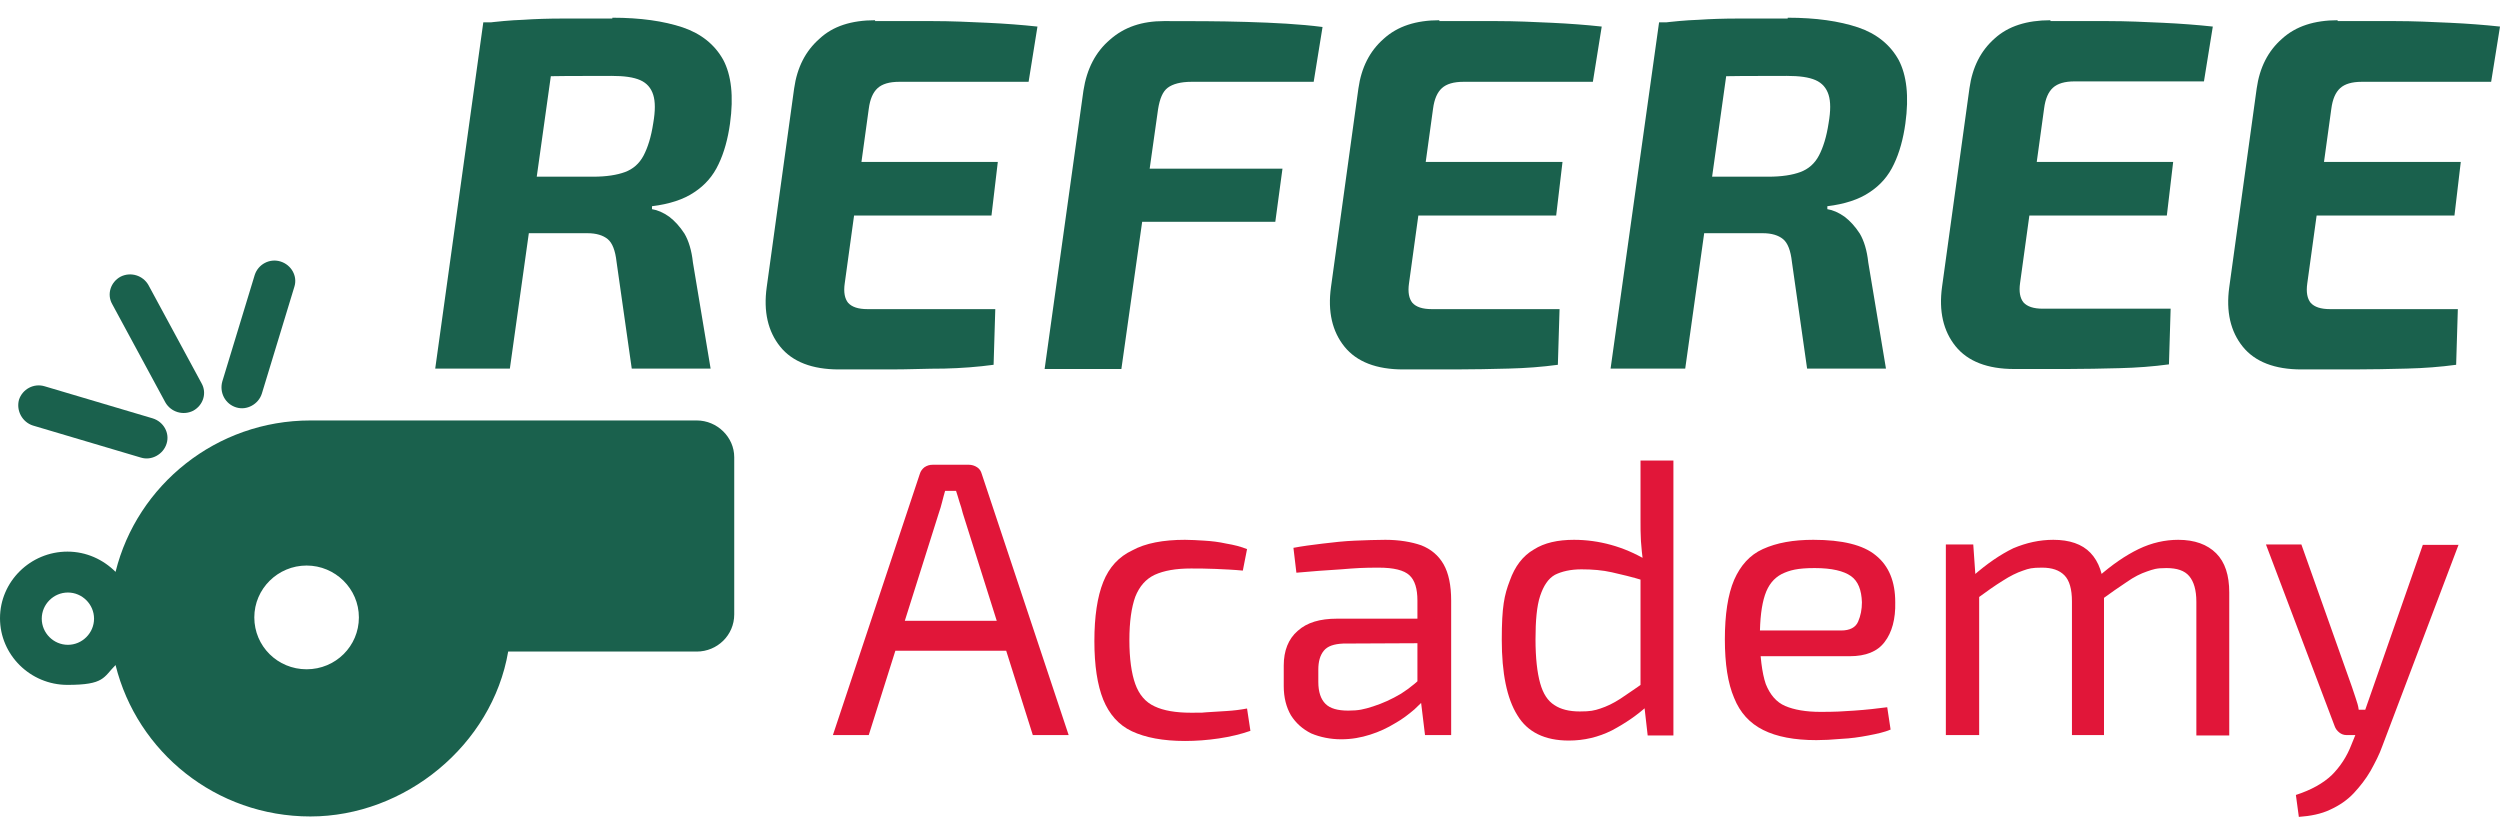 <?xml version="1.0" encoding="UTF-8"?>
<svg xmlns="http://www.w3.org/2000/svg" version="1.2" viewBox="0 0 592.8 193.7">
  <!-- Generator: Adobe Illustrator 28.7.3, SVG Export Plug-In . SVG Version: 1.2.0 Build 164)  -->
  <g>
    <g id="Ebene_1">
      <g>
        <g>
          <path d="M56,96.6c1.3.4,2.6.2,3.7-.4,1.1-.6,2-1.6,2.4-2.9l7.7-25.3c.8-2.5-.7-5.2-3.3-6-2.6-.8-5.3.7-6.1,3.2l-7.7,25.3c-.7,2.6.7,5.3,3.3,6.1Z" fill="#1a614d" />
          <path d="M7.8,100.9l25.6,7.6c1.3.4,2.6.2,3.7-.4,1.1-.6,2-1.6,2.4-2.9.8-2.5-.7-5.2-3.3-6l-25.6-7.6c-2.6-.8-5.3.7-6.1,3.2-.7,2.6.8,5.3,3.3,6.1Z" fill="#1a614d" />
          <path d="M39.2,95.4c1.3,2.3,4.2,3.2,6.6,2,2.4-1.3,3.3-4.2,2-6.5l-12.6-23.3c-1.3-2.3-4.2-3.2-6.6-2-2.4,1.3-3.3,4.2-2,6.5l12.6,23.3Z" fill="#1a614d" />
          <path d="M165.2,99.7h-91.6c-22.3,0-41.1,15.3-46.2,35.9-2.9-2.9-6.9-4.8-11.4-4.8-8.8,0-16,7.1-16,15.8s7.2,15.8,16,15.8,8.5-1.8,11.4-4.7c5.1,20.6,23.8,35.9,46.2,35.9s43.1-16.9,46.9-39.1h44.7c4.9,0,8.9-3.9,8.9-8.8v-37.3c0-4.7-4-8.7-8.9-8.7ZM16.1,152.9c-3.4,0-6.2-2.8-6.2-6.2s2.8-6.2,6.2-6.2,6.2,2.8,6.2,6.2-2.8,6.2-6.2,6.2ZM72.7,158.7c-6.9,0-12.4-5.5-12.4-12.3s5.6-12.3,12.4-12.3,12.4,5.5,12.4,12.3-5.5,12.3-12.4,12.3Z" fill="#1a614d" />
        </g>
        <g>
          <path d="M132.4,5.3l-11.5,82.1h-17.7L114.6,5.3h17.8ZM145.2,4.2c6.7,0,12.2.8,16.7,2.3,4.4,1.5,7.6,4.1,9.6,7.7,1.9,3.6,2.5,8.6,1.6,15.1-.5,3.6-1.4,6.9-2.7,9.6-1.3,2.8-3.2,5-5.8,6.7-2.5,1.7-5.9,2.8-10,3.3v.7c1.3.2,2.7.8,4.1,1.8,1.3,1,2.5,2.3,3.6,4,1,1.7,1.7,4,2,6.8l4.2,25.2h-18.7l-3.6-25.3c-.3-2.7-1-4.5-2.1-5.4s-2.7-1.4-4.8-1.4c-5.6,0-10.3,0-13.9,0s-6.7,0-9.2,0-4.7-.2-6.8-.2l1.7-13.2h29.5c3.2,0,5.7-.4,7.6-1.1,1.9-.7,3.4-2,4.4-3.9s1.8-4.4,2.3-7.7c.5-2.9.5-5.1,0-6.7-.5-1.6-1.5-2.8-3.1-3.5s-3.8-1-6.8-1c-7.7,0-14.1,0-19.3.2-5.2,0-8.7.2-10.5.3l-.5-13c3.3-.4,6.3-.7,9.3-.8,2.9-.2,6.1-.3,9.5-.3,3.2,0,7.2,0,11.7,0Z" fill="#1a614d" />
          <path d="M207.5,5c4.5,0,9,0,13.5,0,4.5,0,8.9.2,13.1.4,4.3.2,8.2.5,11.9.9l-2.1,13.1h-30.7c-2.3,0-4,.5-5.1,1.5s-1.8,2.6-2.1,4.9l-5.7,41.4c-.3,2.1,0,3.6.8,4.6.9,1,2.4,1.5,4.6,1.5h30.3l-.4,13.2c-3.7.5-7.6.8-11.7.9-4.2,0-8.4.2-12.6.2s-8.4,0-12.4,0c-6.3,0-11-1.8-13.9-5.4s-4-8.3-3.2-14.1l6.5-47.1c.7-5,2.7-8.9,6-11.8,3.2-3,7.6-4.4,13.2-4.4ZM188.2,38.4h48.4l-1.5,12.7h-48.9l2-12.7Z" fill="#1a614d" />
          <path d="M276,5c6.5,0,13,0,19.6.2s12.6.5,18,1.2l-2.1,13h-29c-2.5,0-4.4.5-5.6,1.4s-1.9,2.6-2.3,5.1l-8.7,61.6h-18.2l9.2-66c.8-5.2,2.9-9.2,6.3-12.1,3.4-3,7.6-4.4,12.8-4.4ZM256.4,40h47.7l-1.7,12.6h-47.8l1.8-12.6Z" fill="#1a614d" />
          <path d="M341.3,5c4.5,0,9,0,13.5,0,4.5,0,8.9.2,13.1.4,4.3.2,8.2.5,11.9.9l-2.1,13.1h-30.7c-2.3,0-4,.5-5.1,1.5s-1.8,2.6-2.1,4.9l-5.7,41.4c-.3,2.1,0,3.6.8,4.6.9,1,2.4,1.5,4.6,1.5h30.3l-.4,13.2c-3.7.5-7.6.8-11.7.9s-8.4.2-12.6.2-8.4,0-12.4,0c-6.3,0-11-1.8-13.9-5.4s-4-8.3-3.2-14.1l6.5-47.1c.7-5,2.7-8.9,6-11.8,3.3-3,7.7-4.4,13.2-4.4ZM322.1,38.4h48.4l-1.5,12.7h-48.9l2-12.7Z" fill="#1a614d" />
          <path d="M411.1,5.3l-11.5,82.1h-17.7l11.5-82.1s17.7,0,17.7,0ZM423.9,4.2c6.7,0,12.2.8,16.7,2.3,4.4,1.5,7.6,4.1,9.6,7.7,1.9,3.6,2.5,8.6,1.6,15.1-.5,3.6-1.4,6.9-2.7,9.6-1.3,2.8-3.2,5-5.8,6.7-2.5,1.7-5.9,2.8-10,3.3v.7c1.3.2,2.7.8,4.1,1.8,1.3,1,2.5,2.3,3.6,4,1,1.7,1.7,4,2,6.8l4.2,25.2h-18.7l-3.6-25.3c-.3-2.7-1-4.5-2.1-5.4s-2.7-1.4-4.8-1.4c-5.6,0-10.3,0-13.9,0s-6.7,0-9.2,0-4.7-.2-6.8-.2l1.7-13.2h29.5c3.2,0,5.7-.4,7.6-1.1s3.4-2,4.4-3.9,1.8-4.4,2.3-7.7c.5-2.9.5-5.1,0-6.7-.5-1.6-1.5-2.8-3.1-3.5s-3.8-1-6.8-1c-7.7,0-14.1,0-19.3.2-5.2,0-8.7.2-10.5.3l-.5-13c3.3-.4,6.3-.7,9.3-.8,2.9-.2,6.1-.3,9.5-.3,3.2,0,7.2,0,11.7,0Z" fill="#1a614d" />
          <path d="M486.2,5c4.5,0,9,0,13.5,0,4.5,0,8.9.2,13.1.4,4.3.2,8.2.5,11.9.9l-2.1,13h-30.7c-2.3,0-4,.5-5.1,1.5s-1.8,2.6-2.1,4.9l-5.7,41.4c-.3,2.1,0,3.6.8,4.6.9,1,2.4,1.5,4.6,1.5h30.3l-.4,13.2c-3.7.5-7.6.8-11.7.9s-8.4.2-12.6.2-8.4,0-12.4,0c-6.3,0-11-1.8-13.9-5.4s-4-8.3-3.2-14.1l6.5-47.1c.7-5,2.7-8.9,6-11.8,3.2-2.9,7.6-4.3,13.2-4.3ZM466.9,38.4h48.4l-1.5,12.7h-48.9l2-12.7Z" fill="#1a614d" />
          <path d="M554.3,5c4.5,0,9,0,13.5,0,4.5,0,8.9.2,13.1.4,4.3.2,8.2.5,11.9.9l-2.1,13.1h-30.7c-2.3,0-4,.5-5.1,1.5s-1.8,2.6-2.1,4.9l-5.7,41.4c-.3,2.1,0,3.6.8,4.6.9,1,2.4,1.5,4.6,1.5h30.3l-.4,13.2c-3.7.5-7.6.8-11.7.9s-8.4.2-12.6.2-8.4,0-12.4,0c-6.3,0-11-1.8-13.9-5.4s-4-8.3-3.2-14.1l6.5-47.1c.7-5,2.7-8.9,6-11.8,3.3-3,7.7-4.4,13.2-4.4ZM535.1,38.4h48.4l-1.5,12.7h-48.9l2-12.7Z" fill="#1a614d" />
        </g>
        <g>
          <path d="M229.7,110.2c.7,0,1.4.2,2,.6.6.4.9.9,1.1,1.6l20.6,61.9h-8.5l-16.6-52.6c-.2-.9-.5-1.8-.8-2.7s-.5-1.8-.8-2.6h-2.6c-.2.8-.5,1.7-.7,2.6-.2.9-.5,1.8-.8,2.7l-16.6,52.6h-8.5l20.6-61.9c.2-.7.6-1.2,1.1-1.6.6-.4,1.2-.6,2-.6h8.5ZM241.6,147.2v7.1h-32.5v-7.1h32.5Z" fill="#e11639" />
          <path d="M281,128c1.4,0,2.9.1,4.6.2,1.7.1,3.4.3,5.2.7,1.8.3,3.4.7,4.9,1.3l-1,5.1c-2-.2-4.2-.3-6.5-.4-2.3-.1-4.2-.1-5.8-.1-3.6,0-6.4.5-8.6,1.5-2.1,1-3.6,2.7-4.6,5.2-.9,2.5-1.4,5.9-1.4,10.3s.5,7.9,1.4,10.4,2.4,4.3,4.6,5.3c2.1,1,5,1.5,8.6,1.5s2.1,0,3.6-.1,3.1-.2,4.8-.3c1.7-.1,3.3-.3,4.9-.6l.8,5.3c-2.3.8-4.8,1.4-7.5,1.8-2.7.4-5.4.6-8,.6-5.2,0-9.4-.8-12.6-2.3s-5.4-4.1-6.8-7.5c-1.4-3.5-2.1-8.1-2.1-13.9s.7-10.5,2.1-14,3.7-6,6.9-7.5c3.1-1.7,7.3-2.5,12.5-2.5Z" fill="#e11639" />
          <path d="M340.3,146.5v6c-.1,0-21.8.1-21.8.1-2.2.1-3.7.6-4.6,1.7-.9,1.1-1.3,2.6-1.3,4.5v2.9c0,2.4.6,4.1,1.7,5.2,1.1,1.1,2.9,1.6,5.4,1.6s3.7-.3,5.9-1c2.2-.7,4.4-1.7,6.6-3,2.2-1.4,4.3-3.1,6.1-5.2v5.9c-.7.9-1.7,1.9-2.9,3-1.3,1.1-2.8,2.3-4.6,3.3-1.8,1.1-3.7,2-5.9,2.7s-4.4,1.1-6.9,1.1-5-.5-7.1-1.4c-2-1-3.6-2.4-4.8-4.3-1.1-1.9-1.7-4.2-1.7-6.9v-4.9c0-3.5,1.1-6.3,3.3-8.2,2.2-2,5.3-2.9,9.3-2.9h23.3v-.2ZM328.5,128c3.3,0,6.2.5,8.5,1.3,2.3.9,4.1,2.4,5.3,4.5,1.2,2.1,1.8,5,1.8,8.6v31.9h-6.2l-1.2-9.9-.6-1v-21c0-2.8-.6-4.8-1.9-6s-3.7-1.8-7.3-1.8-5.3.1-8.9.4c-3.6.2-7.1.5-10.6.8l-.7-5.9c2.1-.4,4.4-.7,6.9-1s5.1-.6,7.7-.7c2.5-.1,5-.2,7.2-.2Z" fill="#e11639" />
          <path d="M373.2,128c3,0,5.9.4,8.8,1.2s5.7,2,8.4,3.6l-.5,4.9c-2.9-.9-5.5-1.5-7.7-2s-4.6-.7-7.2-.7-4.7.5-6.3,1.3c-1.6.9-2.7,2.6-3.5,5s-1.1,5.9-1.1,10.3.4,7.9,1.1,10.4,1.8,4.2,3.4,5.2c1.5,1,3.5,1.5,6,1.5s3.4-.2,4.9-.7,3-1.2,4.7-2.3c1.6-1.1,3.6-2.4,5.8-4l.7,5.6c-2.5,2.3-5.3,4.2-8.5,5.9-3.2,1.6-6.6,2.4-10.2,2.4-5.7,0-9.8-2-12.2-6-2.5-4-3.7-10-3.7-17.9s.6-10.6,1.9-14c1.2-3.4,3.1-5.9,5.7-7.4,2.5-1.6,5.7-2.3,9.5-2.3ZM396.8,109.3v65.1h-6.1l-.9-7.9-.8-.7v-31.1l.6-1.4c-.2-1.7-.4-3.4-.5-5s-.1-3.3-.1-5.1v-14h7.8Z" fill="#e11639" />
          <path d="M430,128c6.8,0,11.8,1.2,14.8,3.7,3.1,2.5,4.6,6.2,4.6,11.1.1,4-.8,7.2-2.5,9.4-1.7,2.3-4.5,3.4-8.3,3.4h-26.4v-6.1h24.4c2,0,3.4-.7,4-2.1.6-1.4.9-2.9.9-4.6-.1-2.9-.9-5-2.6-6.2s-4.5-1.9-8.6-1.9-5.9.5-7.8,1.4c-1.9,1-3.2,2.6-4,5s-1.2,5.7-1.2,10,.5,8.5,1.4,11.1c1,2.5,2.5,4.3,4.6,5.2s4.9,1.4,8.4,1.4,5.1-.1,8-.3,5.5-.5,7.8-.8l.8,5.3c-1.4.6-3.2,1-5.3,1.4-2.1.4-4.2.7-6.4.8-2.2.2-4.2.3-5.9.3-5.2,0-9.4-.8-12.6-2.4-3.2-1.6-5.5-4.1-6.9-7.6-1.5-3.5-2.2-8.1-2.2-13.9s.7-10.6,2.2-14.1c1.5-3.4,3.7-5.9,6.8-7.3,3.3-1.5,7.2-2.2,12-2.2Z" fill="#e11639" />
          <path d="M467.9,129.1l.6,8.6.8,1.4v35.2h-7.9v-45.2h6.5ZM486.9,128c3.8,0,6.8,1,8.8,3.1s3.1,5.2,3.2,9.3v33.9h-7.6v-31.7c0-2.9-.6-5-1.8-6.2s-2.9-1.8-5.3-1.8-3.1.2-4.5.7c-1.5.5-3.1,1.3-4.8,2.4-1.8,1.1-3.9,2.6-6.5,4.5l-.6-5.6c3.3-2.9,6.5-5.1,9.6-6.6,3.1-1.3,6.2-2,9.5-2ZM516.5,128c3.9,0,6.9,1.1,9,3.2,2.1,2.1,3.1,5.2,3.1,9.3v33.9h-7.8v-31.7c0-2.8-.6-4.8-1.7-6.1-1.1-1.3-2.9-1.9-5.4-1.9s-3.1.3-4.6.8-3.1,1.3-4.8,2.5c-1.7,1.1-3.8,2.6-6.3,4.4l-.5-5.6c3.3-2.9,6.5-5.1,9.6-6.6,3.1-1.5,6.3-2.2,9.4-2.2Z" fill="#e11639" />
          <path d="M545.7,129.1l12,33.8c.3.9.6,1.8.9,2.7.3.9.6,1.8.7,2.7h2.1l-2.6,6h-2.4c-.6,0-1.2-.2-1.7-.6-.5-.4-.9-.9-1.1-1.5l-16.3-43.1h8.4ZM583,129.1l-18.1,47.8c-.7,2-1.7,3.9-2.8,5.9-1.1,1.9-2.5,3.7-4,5.3s-3.4,2.9-5.6,3.9c-2.1,1-4.6,1.5-7.4,1.7l-.7-5.2c3.7-1.2,6.5-2.8,8.5-4.7,2-2,3.6-4.4,4.7-7.3l2.2-5.4c.5-1.2,1-2.6,1.5-4.1s1-2.8,1.4-4l11.8-33.8h8.5Z" fill="#e11639" />
        </g>
      </g>
    </g>
  </g>
</svg>